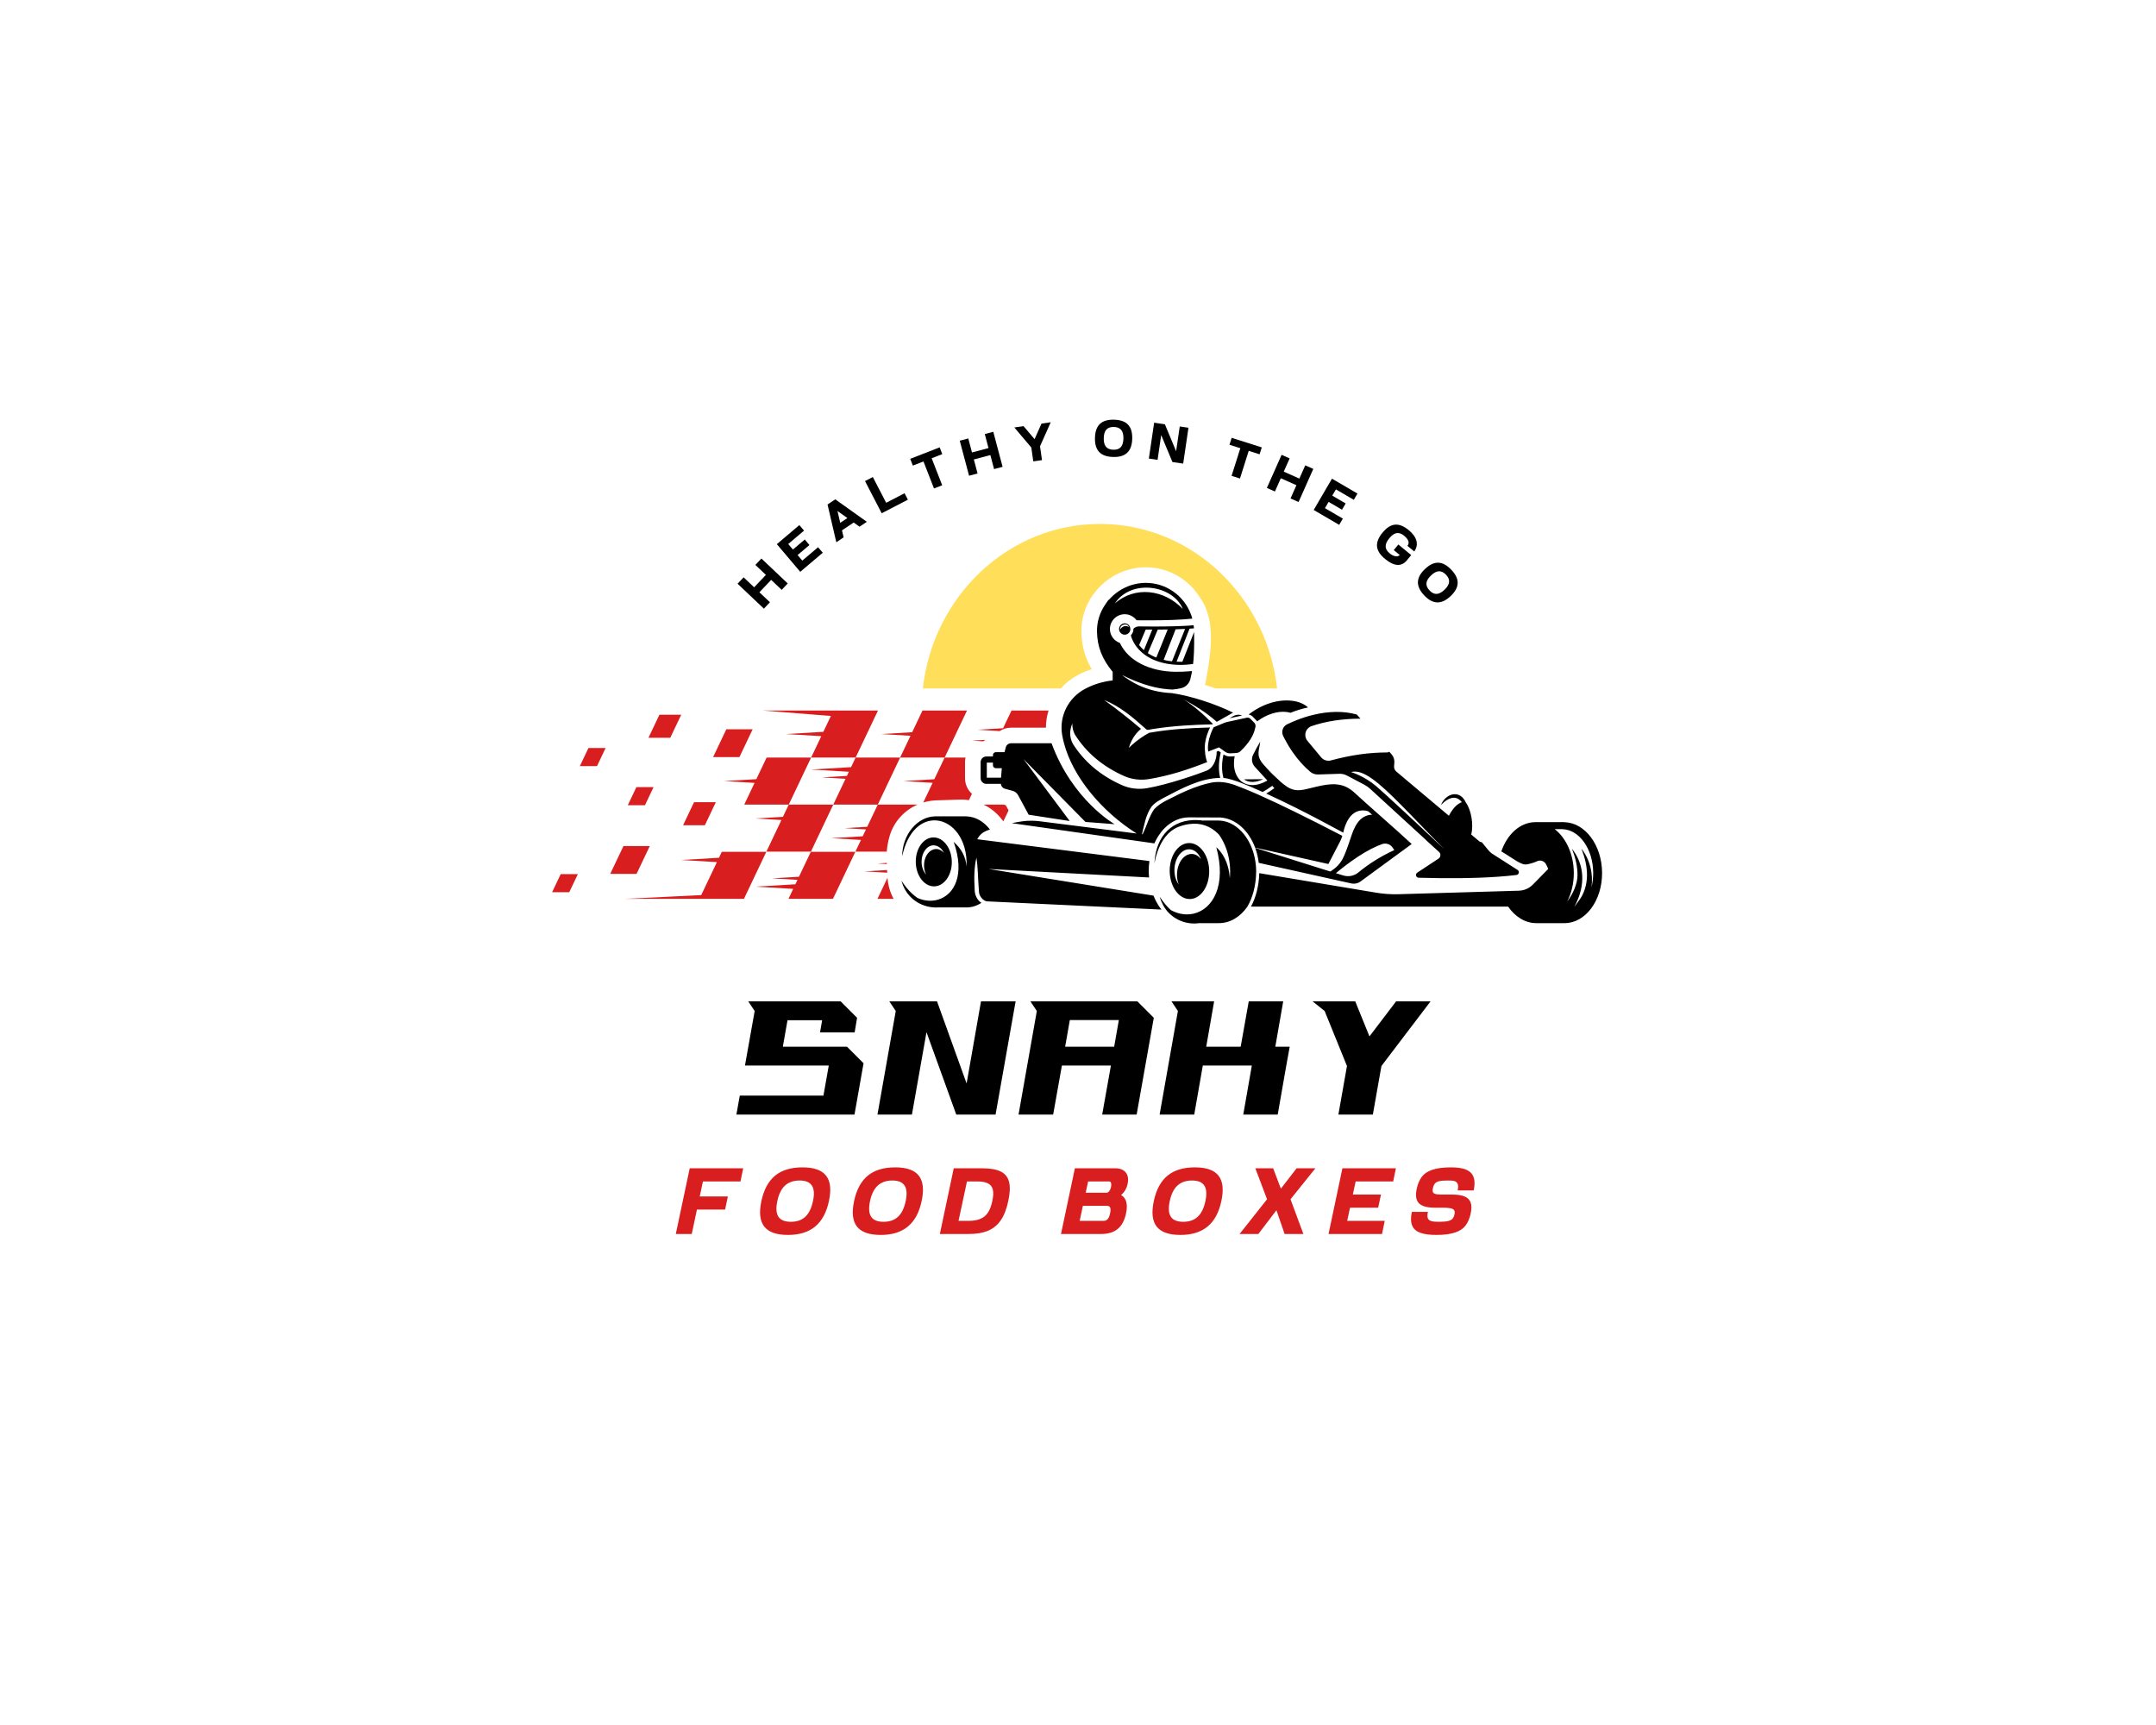 <svg xml:space="preserve" viewBox="0 0 1280 1024" height="1024" width="1280" version="1.1" xmlns:xlink="http://www.w3.org/1999/xlink" xmlns="http://www.w3.org/2000/svg">
<desc>Created with Fabric.js 5.3.0</desc>
<defs>
</defs>
<g id="background-logo" transform="matrix(1 0 0 1 640 512)">
<rect height="1024" width="1280" ry="0" rx="0" y="-512" x="-640" paint-order="stroke" style="stroke: none; stroke-width: 0; stroke-dasharray: none; stroke-linecap: butt; stroke-dashoffset: 0; stroke-linejoin: miter; stroke-miterlimit: 4; fill: rgb(255,255,255); fill-opacity: 0; fill-rule: nonzero; opacity: 1;"></rect>
</g>
<g id="logo-logo" transform="matrix(1.921 0 0 1.921 639.459 429.617)">
<g paint-order="stroke" style="">
		<g transform="matrix(1.298 0 0 1.298 0 0)">
<g paint-order="stroke" style="">
		<g transform="matrix(1 0 0 1 -65.9 19.277)">
<path stroke-linecap="round" d="M 40.408 78.054 L 39.735 79.471 L 30.743 80.006 L 39.24 80.511 L 35.508 88.36 L 17.414 89.253 L 45.681 89.253 L 51.005 78.054 L 40.408 78.054 L 40.408 78.054 Z M 58.778 83.994 L 52.366 84.376 L 58.425 84.736 L 57.925 85.789 L 48.438 86.353 L 57.403 86.886 L 56.278 89.253 L 66.875 89.253 L 72.199 78.054 L 61.602 78.054 C 61.602 78.054 58.778 83.994 58.778 83.994 Z M 79.709 80.974 L 77.468 80.838 L 79.697 80.702 L 79.709 80.974 Z M 79.784 83.029 L 74.361 82.707 L 79.759 82.398 L 79.784 83.029 Z M 81.319 89.256 L 77.468 89.256 L 79.858 84.242 C 79.994 86 80.465 87.721 81.319 89.256 Z M 54.962 69.733 L 48.437 70.121 L 54.603 70.488 L 51.022 78.019 L 61.619 78.019 L 66.943 66.821 L 56.346 66.821 C 56.346 66.821 54.962 69.733 54.962 69.733 Z M 87.001 66.823 C 83.869 68.185 81.393 70.847 80.378 74.251 C 80.019 75.477 79.771 76.752 79.685 78.015 L 72.219 78.015 L 73.544 75.229 L 66.45 74.808 L 73.952 74.363 L 74.732 72.729 L 69.632 72.419 L 75.029 72.097 L 77.543 66.823 L 87.001 66.823 L 87.001 66.823 Z M 108.692 68.185 L 107.442 70.81 L 107.182 70.475 C 107.169 70.463 107.157 70.438 107.145 70.426 C 105.968 68.878 104.458 67.652 102.749 66.823 L 107.541 66.823 L 108.011 66.959 C 108.011 66.959 108.692 68.185 108.692 68.185 Z M 51.074 55.622 L 48.628 60.765 L 40.958 61.221 L 48.207 61.652 L 45.749 66.821 L 56.346 66.821 L 61.671 55.622 C 61.671 55.622 51.074 55.622 51.074 55.622 Z M 72.268 55.622 L 71.184 57.902 L 61.671 58.467 L 70.661 59.002 L 70.193 59.986 L 64.239 60.34 L 69.865 60.675 L 66.943 66.821 L 77.54 66.821 L 82.865 55.622 L 72.268 55.622 L 72.268 55.622 Z M 99.964 64.248 L 99.246 65.758 C 98.565 65.647 97.859 65.597 97.154 65.622 L 91.446 65.808 C 90.394 65.845 89.354 66.018 88.376 66.315 L 90.604 61.636 L 83.684 61.227 L 91 60.781 L 93.464 55.619 L 98.441 55.619 C 98.354 55.965 98.317 56.337 98.317 56.708 L 98.317 60.521 C 98.317 62.007 98.949 63.332 99.964 64.248 L 99.964 64.248 Z M 77.592 44.424 L 50.189 44.424 L 66.378 45.721 L 64.585 49.493 L 55.664 50.023 L 64.095 50.524 L 61.671 55.622 L 72.268 55.622 C 72.268 55.622 77.592 44.424 77.592 44.424 Z M 98.786 44.424 L 88.189 44.424 L 85.735 49.585 L 78.37 50.023 L 85.33 50.437 L 82.865 55.622 L 93.462 55.622 C 93.462 55.622 98.786 44.424 98.786 44.424 Z M 103.133 51.409 C 103.009 51.508 102.898 51.595 102.787 51.694 C 102.688 51.706 102.576 51.719 102.477 51.744 L 100.013 51.595 C 100.013 51.595 103.133 51.409 103.133 51.409 Z M 118.2 44.427 C 117.792 45.739 117.581 47.113 117.581 48.5 L 109.299 48.5 C 108.296 48.5 107.355 48.797 106.563 49.317 L 101.375 48.995 L 107.38 48.636 L 109.385 44.427 C 109.385 44.427 118.2 44.427 118.2 44.427 Z M 47.753 48.885 L 41.485 48.885 L 38.336 55.508 L 44.604 55.508 C 44.604 55.508 47.753 48.885 47.753 48.885 Z M 23.256 76.694 L 16.989 76.694 L 13.84 83.317 L 20.107 83.317 C 20.107 83.317 23.256 76.694 23.256 76.694 Z M 38.983 66.249 L 33.793 66.249 L 31.185 71.734 L 36.375 71.734 L 38.983 66.249 Z M 30.743 45.424 L 25.553 45.424 L 22.945 50.909 L 28.136 50.909 L 30.743 45.424 Z M 24.16 62.656 L 20.075 62.656 L 18.022 66.973 L 22.107 66.973 L 24.16 62.656 Z M 0 87.679 L 4.085 87.679 L 6.138 83.362 L 2.053 83.362 L 0 87.679 Z M 6.6 57.666 L 10.686 57.666 L 12.738 53.349 L 8.653 53.349 C 8.653 53.349 6.6 57.666 6.6 57.666 Z" transform="translate(-59.1, -66.84)" paint-order="stroke" style="stroke: none; stroke-width: 1; stroke-dasharray: none; stroke-linecap: butt; stroke-dashoffset: 0; stroke-linejoin: miter; stroke-miterlimit: 4; fill: rgb(216,30,30); fill-rule: nonzero; opacity: 1;"></path>
</g>
		<g transform="matrix(1 0 0 1 41.595 7.016)">
<path stroke-linecap="round" d="M 241.059 71.01 L 241.059 70.997 L 234.144 70.997 C 230.516 70.997 227.418 73.851 226.013 77.958 C 228.854 79.635 230.681 81.268 232.048 81.054 C 232.057 81.052 232.066 81.054 232.075 81.052 C 232.529 80.972 232.922 80.874 233.28 80.769 C 233.779 80.622 234.199 80.461 234.528 80.303 C 235.314 79.928 236.24 80.244 236.651 81.015 C 236.82 81.339 237.004 81.713 237.173 82.139 L 233.522 85.863 C 233.495 85.891 233.465 85.915 233.437 85.942 C 233.128 86.244 232.784 86.504 232.41 86.711 C 231.737 87.083 230.977 87.295 230.195 87.318 L 225.878 87.444 L 201.548 88.155 C 199.741 88.206 197.934 88.082 196.156 87.78 L 189.233 86.624 L 187.958 86.411 L 168.373 83.14 C 168.315 86.041 167.584 88.943 166.404 91.101 L 227.626 91.101 C 229.297 93.515 231.682 95.039 234.328 95.039 L 241.059 95.039 C 246.048 95.039 250.05 89.657 250 83.018 C 249.949 76.462 245.963 71.142 241.059 71.01 L 241.059 71.01 L 241.059 71.01 L 241.059 71.01 Z M 245.085 77.319 C 245.886 79.344 246.434 81.496 246.411 83.674 C 246.388 85.851 245.763 88.061 244.415 89.771 L 243.402 91.141 C 246.352 85.698 245.597 80.826 242.822 77.319 C 243.623 79.344 244.171 81.496 244.148 83.674 C 244.126 85.79 242.989 88.197 241.688 89.901 C 242.699 87.95 243.288 85.58 243.268 83.018 C 243.235 78.601 241.409 74.751 238.726 72.662 L 240.574 72.662 L 240.574 72.672 C 244.583 72.786 247.843 77.37 247.884 83.018 C 247.893 84.247 247.741 85.42 247.469 86.514 C 247.936 83.296 247.108 79.876 245.085 77.319 L 245.085 77.319 Z M 152.371 24.146 C 152.043 24.173 151.731 24.199 151.731 24.199 L 150.673 24.265 C 149.968 24.301 149.212 24.331 148.426 24.353 C 147.823 24.375 147.206 24.39 146.56 24.397 C 145.811 24.412 145.017 24.419 144.209 24.419 L 142.895 24.419 L 141.345 24.412 L 139.765 24.39 C 139.259 24.39 138.778 24.594 138.416 24.941 C 138.417 24.969 138.421 24.994 138.421 25.021 C 138.421 25.586 138.193 26.098 137.826 26.473 C 137.839 26.648 137.868 26.822 137.929 26.99 C 138.23 27.82 138.656 28.591 139.185 29.289 C 139.545 29.759 139.964 30.2 140.426 30.597 C 140.742 30.876 141.073 31.125 141.433 31.368 C 142.094 31.808 142.821 32.19 143.592 32.492 C 144.173 32.727 144.797 32.918 145.429 33.072 C 146.097 33.241 146.795 33.366 147.522 33.439 C 147.882 33.483 148.264 33.513 148.646 33.535 C 148.991 33.549 149.351 33.557 149.711 33.557 L 150.071 33.557 C 150.637 33.551 151.502 33.474 152.237 33.392 C 152.301 33.385 152.361 33.378 152.423 33.37 C 152.486 33.363 152.551 33.356 152.611 33.349 C 152.637 33.121 152.665 32.893 152.684 32.674 C 152.699 32.574 152.707 32.474 152.715 32.375 C 152.827 31.1 152.867 29.82 152.876 28.552 C 152.879 28.129 152.878 27.708 152.875 27.289 C 152.872 26.768 152.865 26.251 152.859 25.737 L 152.68 26.19 L 152.68 26.19 L 152.501 26.643 L 150.064 32.822 C 149.594 32.829 149.131 32.822 148.683 32.8 L 151.775 24.933 C 151.939 24.921 152.205 24.902 152.459 24.884 C 152.521 24.88 152.583 24.875 152.642 24.871 C 152.71 24.866 152.766 24.862 152.825 24.857 C 152.824 24.802 152.819 24.752 152.81 24.684 C 152.795 24.493 152.762 24.306 152.737 24.116 C 152.679 24.121 152.618 24.126 152.554 24.131 C 152.494 24.136 152.432 24.141 152.371 24.146 L 152.371 24.146 L 152.371 24.146 L 152.371 24.146 L 152.371 24.146 Z M 139.773 28.841 C 140.28 27.629 140.852 26.277 141.337 25.146 C 141.866 25.146 142.388 25.154 142.894 25.154 L 140.911 30.046 C 140.485 29.678 140.103 29.274 139.773 28.841 C 139.773 28.841 139.773 28.841 139.773 28.841 Z M 141.844 30.758 C 142.527 29.127 143.504 26.777 144.209 25.154 C 145.025 25.154 145.818 25.146 146.575 25.131 L 143.864 31.808 C 143.13 31.522 142.454 31.169 141.844 30.758 L 141.844 30.758 Z M 147.595 32.712 C 146.905 32.638 146.244 32.521 145.612 32.359 L 148.455 25.087 C 149.241 25.065 149.997 25.036 150.71 24.999 L 147.596 32.712 L 147.595 32.712 Z M 164.72 60.806 C 165.962 60.79 167.525 60.776 169.296 60.77 C 167.514 61.622 165.887 61.646 164.72 60.806 Z M 103.385 61.883 L 106.851 61.883 C 106.901 62.422 107.265 62.887 107.798 63.034 L 109.656 63.548 C 110.215 63.695 110.685 64.069 110.957 64.576 L 113.469 69.226 L 123.245 70.732 L 112.235 55.975 L 126.992 70.945 L 133.94 71.481 C 133.94 71.481 123.914 65.832 118.919 52.214 L 109.297 52.214 C 108.724 52.214 108.202 52.581 108.04 53.132 C 107.922 53.531 107.817 53.934 107.719 54.34 L 105.64 54.34 C 105.268 54.34 104.966 54.642 104.966 55.015 L 104.966 55.363 L 103.385 55.363 C 102.641 55.363 102.035 55.969 102.035 56.713 L 102.035 60.533 C 102.035 61.277 102.641 61.883 103.385 61.883 L 103.385 61.883 L 103.385 61.883 Z M 103.504 56.832 L 104.966 56.832 L 104.966 57.473 C 104.966 57.845 105.268 58.147 105.64 58.147 L 107.075 58.147 C 106.993 58.895 106.933 59.651 106.889 60.414 L 103.504 60.414 L 103.504 56.832 L 103.504 56.832 Z M 121.885 52.214 C 123.996 60.19 130.763 68.385 139.184 73.704 L 116.01 70.776 C 115.424 70.702 114.834 70.667 114.243 70.659 C 113.479 70.65 112.714 70.69 111.956 70.798 C 111.096 70.923 110.266 71.07 109.451 71.239 L 114.979 72.022 L 127.595 73.809 L 143.397 76.049 C 143.527 75.76 143.667 75.481 143.815 75.206 C 143.971 74.914 144.131 74.626 144.308 74.351 C 144.752 73.658 145.252 73.016 145.814 72.449 C 147.497 70.754 149.516 69.858 151.654 69.858 L 159.164 69.889 C 162.807 70.159 165.877 73.001 167.386 77.063 L 182.399 80.421 L 184.829 80.964 L 187.447 75.92 L 187.635 75.558 C 187.85 75.142 188.013 74.704 188.153 74.256 C 188.032 74.194 187.911 74.133 187.791 74.07 C 184.062 72.13 180.31 70.232 176.537 68.384 C 173.823 67.062 171.095 65.752 168.338 64.533 C 167.965 64.368 167.592 64.2 167.218 64.04 C 165.879 63.464 164.534 62.908 163.175 62.399 C 162.609 62.169 162.039 61.973 161.462 61.818 C 160.916 61.671 160.364 61.562 159.809 61.497 C 158.648 61.362 157.469 61.422 156.272 61.746 C 153.941 62.286 151.675 63.196 149.48 64.231 C 147.415 65.346 145.013 66.159 143.374 67.884 C 142.105 69.688 141.604 71.915 140.589 73.881 L 140.499 73.87 L 140.446 73.863 C 140.998 71.627 141.368 69.239 142.708 67.341 C 143.501 66.313 144.704 65.739 145.802 65.112 C 149.928 62.968 154.302 60.538 159.071 60.461 C 158.667 58.825 158.633 56.737 159.213 54.418 L 158.681 54.038 L 158.24 54.209 C 158.247 56.237 157.375 58.277 155.563 58.838 C 154.167 59.431 146.628 62.071 141.662 62.908 C 139.642 63.253 137.556 63.018 135.683 62.188 C 130.622 59.941 126.714 56.65 123.967 52.309 C 123.127 50.708 123.22 48.994 123.868 47.519 C 123.841 48.388 124.022 49.278 124.472 50.135 C 127.219 54.476 131.127 57.767 136.188 60.015 C 138.061 60.845 140.147 61.08 142.167 60.735 C 147.101 59.903 151.246 58.547 155.976 56.7 C 155.784 56.164 155.47 55.14 155.468 54.204 C 155.271 52.846 155.546 51.444 155.908 50.31 C 156.157 49.531 156.444 48.884 156.652 48.459 C 151.869 48.587 147.082 48.861 142.382 49.689 C 142.311 49.703 142.233 49.718 142.153 49.73 C 141.445 50.114 140.799 50.516 140.229 50.91 C 138.383 52.183 137.305 53.345 137.305 53.345 C 137.693 52.053 138.267 50.896 139.08 49.914 C 139.417 49.507 139.797 49.132 140.222 48.789 C 137.381 46.394 134.494 44.097 131.458 41.931 C 135.082 43.366 138.129 45.909 141.002 48.483 C 141.348 48.754 141.506 49.052 141.858 49.03 C 142.088 49.004 142.881 48.851 143.137 48.812 C 147.803 48.072 152.511 47.82 157.209 47.709 L 157.348 47.631 C 155.097 45.31 152.773 43.3 150.338 41.756 C 153.002 43.215 155.654 44.806 158.263 47.113 L 161.871 45.07 C 161.966 45.016 162.067 44.981 162.167 44.938 C 157.714 42.748 151.947 40.916 147.729 40.313 C 147.721 40.309 147.712 40.305 147.703 40.301 L 147.703 40.288 C 147.692 40.288 147.681 40.286 147.67 40.285 C 144.61 40.158 141.928 39.473 139.559 38.36 C 139.211 38.197 138.876 38.017 138.542 37.836 C 138.232 37.668 137.93 37.489 137.632 37.306 C 137.563 37.264 137.494 37.222 137.425 37.179 C 136.82 36.798 136.229 36.398 135.668 35.96 C 136.642 36.442 137.615 36.885 138.589 37.285 C 140.164 37.932 141.739 38.459 143.313 38.83 C 143.914 38.972 144.515 39.083 145.115 39.177 C 145.294 39.205 145.473 39.228 145.652 39.252 C 146.332 39.341 147.013 39.408 147.694 39.429 C 147.697 39.429 147.7 39.429 147.703 39.429 L 147.703 39.428 C 148.455 39.372 149.172 39.258 149.867 39.075 C 150.895 38.81 151.7 37.994 151.968 36.943 C 152.054 36.59 152.144 36.216 152.213 35.845 L 152.215 35.835 C 152.235 35.747 152.251 35.662 152.268 35.576 L 152.268 35.576 L 152.293 35.451 C 152.322 35.306 152.343 35.164 152.368 35.021 C 152.304 35.028 152.242 35.036 152.177 35.042 C 152.117 35.049 152.052 35.052 151.99 35.058 C 151.99 35.058 151.989 35.058 151.988 35.058 C 150.823 35.171 149.53 35.22 148.273 35.197 C 142.156 35.088 137.158 32.543 135.189 28.334 C 133.816 27.849 132.817 26.557 132.817 25.021 C 132.817 23.075 134.396 21.496 136.342 21.496 C 137.503 21.496 138.524 22.069 139.163 22.935 C 140.177 22.943 141.161 22.95 142.094 22.95 C 146.186 22.95 149.675 22.825 152.062 22.576 C 152.124 22.57 152.185 22.563 152.245 22.557 C 152.306 22.55 152.37 22.544 152.429 22.537 C 152.423 22.517 152.421 22.496 152.415 22.476 C 152.348 22.23 152.273 21.991 152.191 21.751 C 152.191 21.75 152.19 21.748 152.189 21.746 L 152.143 21.612 L 152.137 21.613 C 150.495 17.074 146.194 14.033 141.381 14.033 C 137.954 14.033 134.706 15.565 132.478 18.176 L 132.558 17.954 L 131.77 19.084 C 130.391 21.063 129.689 23.343 129.739 25.68 C 129.819 29.272 130.955 32.161 133.472 35.219 L 133.472 37.257 C 131.16 37.517 128.972 38.163 126.917 39.255 C 122.954 41.362 120.716 45.69 121.426 50.121 C 121.538 50.815 121.7 51.514 121.885 52.214 L 121.885 52.214 L 121.885 52.214 L 121.885 52.214 Z M 150.181 20.266 C 145.749 15.568 138.738 14.725 133.98 18.944 C 137.864 12.992 147.866 14.563 150.181 20.266 Z M 136.342 23.67 C 135.711 23.67 135.174 24.11 135.035 24.705 C 135.006 24.808 134.991 24.911 134.991 25.021 C 134.991 25.763 135.6 26.366 136.342 26.366 C 137.084 26.366 137.687 25.763 137.687 25.021 C 137.687 24.911 137.672 24.808 137.642 24.705 C 137.51 24.11 136.974 23.67 136.342 23.67 Z M 135.305 25.099 C 135.025 23.96 137.031 23.397 137.319 24.579 C 136.728 24.024 135.649 24.369 135.305 25.099 Z M 165.892 45.394 L 165.847 45.378 C 168.923 42.963 172.729 41.705 176.12 42.094 C 177.73 42.278 179.056 42.831 179.988 43.683 C 178.589 43.98 177.19 44.409 175.791 44.962 C 175.486 44.872 175.167 44.802 174.828 44.762 C 172.633 44.51 170.087 45.356 167.868 46.999 C 167.823 46.938 167.784 46.873 167.731 46.818 L 166.785 45.85 C 166.539 45.599 166.225 45.451 165.892 45.394 L 165.892 45.394 Z M 190.434 73.89 C 190.187 74.592 189.963 75.266 189.739 75.933 C 189.675 76.122 189.61 76.312 189.545 76.5 C 189.186 77.54 188.802 78.564 188.284 79.616 C 187.605 80.989 186.54 81.971 185.316 82.749 L 185.119 82.689 L 184.115 82.381 L 184.113 82.383 L 184.095 82.377 L 183.829 82.294 L 182.522 81.882 L 167.407 77.123 C 167.426 77.175 167.444 77.227 167.463 77.279 C 167.839 78.343 168.108 79.485 168.253 80.687 L 183.905 84.167 L 184.177 84.227 L 184.211 84.235 L 186.403 84.722 L 187.827 85.039 L 188.423 85.171 L 190.318 85.593 C 190.626 85.661 190.939 85.66 191.245 85.619 C 191.678 85.561 192.097 85.408 192.457 85.144 L 193.024 84.73 L 201.236 78.717 L 201.565 78.477 L 203.563 77.015 L 204.669 76.204 C 204.643 76.179 204.607 76.146 204.579 76.12 C 201.671 73.397 193.222 66.029 191.359 64.261 C 190.625 63.555 189.802 62.924 188.869 62.52 C 185.953 61.278 182.655 62.446 179.563 63.137 C 178.689 63.335 177.785 63.489 176.904 63.342 C 175.574 63.129 174.458 62.263 173.444 61.374 C 173.341 61.284 173.247 61.185 173.145 61.094 C 173.056 61.015 172.973 60.93 172.885 60.85 C 172.856 60.825 172.829 60.798 172.801 60.772 C 172.733 60.71 172.668 60.647 172.601 60.584 C 172.358 60.359 172.113 60.137 171.875 59.906 C 171.791 59.823 171.7 59.747 171.616 59.663 C 171.524 59.571 171.429 59.481 171.337 59.388 C 170.728 58.773 170.135 58.141 169.566 57.488 C 169.029 56.886 168.501 56.232 168.302 55.453 C 167.994 54.271 168.479 53.059 168.603 51.84 C 168.001 52.838 167.436 53.882 166.907 54.954 C 166.444 55.894 166.598 57.025 167.303 57.804 L 169.788 60.516 L 170.019 60.768 L 170.048 60.8 L 170.309 61.085 C 168.982 61.856 167.789 62.175 166.763 62.175 C 165.474 62.175 164.449 61.678 163.752 60.963 C 163.708 60.919 163.672 60.867 163.63 60.82 C 163.574 60.757 163.518 60.694 163.465 60.627 C 163.454 60.613 163.442 60.6 163.431 60.586 C 162.48 59.354 162.095 57.492 162.521 55.306 L 162.101 55.329 L 161.559 55.359 C 161.51 55.362 161.459 55.363 161.41 55.363 C 160.859 55.363 160.317 55.192 159.863 54.878 C 159.365 57.042 159.44 58.971 159.846 60.466 C 159.852 60.467 159.857 60.466 159.862 60.466 C 160.55 60.539 161.217 60.704 161.875 60.902 C 162.122 60.976 162.368 61.053 162.613 61.134 C 162.917 61.235 163.22 61.339 163.523 61.44 C 165.443 62.167 167.319 62.974 169.178 63.811 C 169.889 63.431 170.728 62.895 171.467 62.35 L 171.719 62.625 L 171.975 62.904 C 171.358 63.364 170.676 63.817 170.034 64.192 C 172.366 65.262 174.667 66.386 176.966 67.516 C 180.804 69.438 184.593 71.448 188.367 73.491 C 188.368 73.487 188.369 73.483 188.37 73.479 C 188.767 71.635 190.015 67.808 193.593 68.234 C 193.862 68.266 194.105 68.338 194.335 68.427 C 194.649 68.696 194.958 68.967 195.269 69.237 C 194.247 69.2 193.204 69.663 192.447 70.379 C 191.462 71.32 190.889 72.605 190.434 73.89 L 190.434 73.89 L 190.434 73.89 L 190.434 73.89 Z M 196.445 76.691 C 196.83 76.524 197.214 76.367 197.594 76.231 C 198.531 75.897 199.577 76.23 200.129 77.058 L 200.527 77.654 C 200.176 77.812 199.832 77.973 199.497 78.136 C 197.246 79.235 195.363 80.432 193.909 81.48 C 193.141 82.033 192.49 82.545 191.969 82.977 C 190.97 83.799 189.626 84.071 188.385 83.689 L 187.244 83.34 L 186.618 83.148 C 187.354 82.538 188.14 81.909 188.963 81.284 C 190.848 79.853 192.916 78.455 194.971 77.392 C 195.464 77.137 195.956 76.903 196.444 76.691 L 196.444 76.691 C 196.444 76.691 196.445 76.691 196.445 76.691 Z M 144.294 90.692 C 144.541 91.086 144.807 91.457 145.086 91.81 L 103.512 89.852 C 103.494 89.849 103.475 89.843 103.457 89.839 C 103.289 89.802 103.126 89.741 102.969 89.653 C 102.279 89.269 101.729 88.455 101.65 87.681 L 101.597 86.938 C 101.384 84.435 101.418 81.973 101.035 79.447 C 100.765 80.582 100.627 81.728 100.566 82.879 C 100.493 84.253 100.532 85.634 100.614 87.01 C 100.592 88.242 101.18 89.563 102.212 90.212 C 101.145 90.902 99.95 91.301 98.679 91.301 L 91.854 91.301 C 91.347 91.328 90.842 91.307 90.343 91.246 C 90.298 91.24 90.255 91.232 90.211 91.226 C 87.028 90.784 84.149 88.568 83.189 84.958 C 83.575 85.557 83.984 86.111 84.409 86.626 C 85.208 87.597 86.072 88.41 86.99 89.036 C 88.649 89.782 90.404 89.904 91.963 89.424 C 95.756 88.255 98.385 83.543 95.615 75.686 C 97.468 77.347 98.461 79.194 98.692 81.583 C 98.925 74.95 95.328 70.881 91.493 70.588 C 88.166 70.334 84.668 72.914 83.354 79.139 C 83.361 73.967 86.976 69.73 91.096 69.624 C 91.11 69.624 91.124 69.622 91.138 69.622 L 91.135 69.616 L 98.679 69.616 L 98.679 69.627 C 100.839 69.685 102.798 70.865 104.246 72.74 C 103.947 72.853 103.645 72.962 103.354 73.082 C 102.414 73.472 101.672 74.184 101.231 75.066 L 105.853 75.651 L 142.219 80.256 C 142.115 81.034 142.049 81.827 142.056 82.638 C 142.06 83.158 142.094 83.667 142.144 84.17 L 106.632 82.288 L 103.939 82.145 L 106.601 82.576 L 143.187 88.491 C 143.501 89.274 143.87 90.013 144.294 90.692 L 144.294 90.692 L 144.294 90.692 L 144.294 90.692 Z M 90.93 86.285 C 91.204 86.285 91.471 86.247 91.73 86.181 C 93.712 85.673 95.195 83.309 95.17 80.463 C 95.146 77.622 93.627 75.257 91.641 74.74 C 91.377 74.671 91.107 74.632 90.829 74.632 C 88.46 74.629 86.561 77.236 86.589 80.454 C 86.617 83.672 88.56 86.282 90.93 86.285 L 90.93 86.285 Z M 90.845 76.513 C 90.89 76.513 90.932 76.521 90.977 76.524 C 91.942 76.583 92.785 77.272 93.284 78.298 C 92.777 77.732 92.13 77.394 91.433 77.394 C 91.19 77.393 90.958 77.444 90.734 77.519 C 89.47 77.942 88.542 79.485 88.56 81.331 C 88.568 82.125 88.744 82.866 89.053 83.483 C 88.399 82.764 87.988 81.669 87.973 80.457 C 87.958 78.276 89.244 76.513 90.845 76.513 Z M 167.629 83.016 C 167.588 86.005 166.808 89.002 165.551 91.101 C 165.539 91.12 165.529 91.142 165.517 91.162 C 163.837 93.545 161.453 95.039 158.79 95.039 L 154.191 95.039 C 154.22 95.03 154.248 95.016 154.277 95.006 C 154.219 95.016 154.161 95.031 154.103 95.039 C 153.244 95.163 152.38 95.153 151.538 95.018 C 149.811 94.742 148.183 93.943 146.914 92.676 C 146.66 92.423 146.42 92.152 146.197 91.862 C 145.925 91.509 145.686 91.122 145.467 90.716 C 145.143 90.117 144.87 89.472 144.682 88.764 C 145.143 89.48 145.635 90.135 146.152 90.73 C 146.525 91.161 146.913 91.554 147.312 91.915 C 147.325 91.926 147.336 91.938 147.349 91.949 C 148.836 92.748 150.374 93.063 151.829 92.928 C 156.55 92.49 160.358 87.312 158.529 78.565 C 158.419 78.041 158.297 77.508 158.145 76.959 C 158.76 77.51 159.276 78.142 159.708 78.834 C 160.026 79.343 160.298 79.883 160.523 80.453 C 160.739 80.999 160.912 81.571 161.048 82.162 C 161.207 82.858 161.312 83.58 161.366 84.322 C 161.417 83.766 161.448 83.204 161.443 82.633 C 161.434 81.42 161.288 80.25 161.039 79.138 C 160.604 77.196 159.83 75.447 158.808 74 C 158.288 73.441 157.719 72.967 157.109 72.575 C 156.609 72.254 156.078 71.994 155.519 71.797 C 154.356 71.387 153.068 71.259 151.664 71.458 C 150.851 71.574 150.004 71.785 149.115 72.129 C 147.82 72.655 146.79 73.512 145.973 74.562 C 145.731 74.873 145.51 75.204 145.303 75.546 C 145.162 75.779 145.027 76.017 144.901 76.262 C 144.236 77.562 143.789 79.005 143.491 80.417 C 143.462 80.553 143.432 80.689 143.406 80.825 C 143.413 80.684 143.43 80.549 143.44 80.411 C 143.548 78.868 143.869 77.447 144.395 76.19 C 144.505 75.927 144.618 75.666 144.745 75.418 C 144.914 75.09 145.101 74.777 145.3 74.477 C 146.676 72.398 148.774 71.014 151.484 70.615 C 151.541 70.607 151.597 70.598 151.654 70.59 C 151.655 70.59 151.656 70.59 151.657 70.59 C 152.272 70.51 152.918 70.48 153.595 70.505 C 153.882 70.515 154.168 70.523 154.466 70.553 C 154.558 70.567 154.646 70.589 154.736 70.606 C 154.826 70.622 154.916 70.639 155.004 70.658 C 154.968 70.64 154.932 70.623 154.896 70.606 L 158.416 70.606 L 158.78 70.619 C 162.104 70.708 165.02 73.284 166.536 76.995 C 166.979 78.081 167.296 79.267 167.474 80.513 C 167.479 80.545 167.482 80.578 167.486 80.61 C 167.576 81.271 167.635 81.947 167.64 82.638 C 167.641 82.764 167.631 82.89 167.629 83.016 L 167.629 83.016 L 167.629 83.016 Z M 147.376 85.003 C 147.518 85.512 147.699 85.992 147.919 86.433 C 148.602 87.801 149.633 88.796 150.826 89.154 C 151.142 89.249 151.469 89.301 151.805 89.301 C 154.403 89.304 156.485 86.322 156.454 82.641 C 156.438 80.697 155.833 78.953 154.886 77.733 C 154.04 76.643 152.921 75.971 151.694 75.97 C 151.363 75.969 151.04 76.019 150.729 76.111 C 150.391 76.211 150.068 76.366 149.762 76.564 C 148.65 77.28 147.778 78.596 147.346 80.224 C 147.289 80.44 147.24 80.661 147.198 80.887 C 147.097 81.443 147.04 82.026 147.045 82.63 C 147.05 83.258 147.12 83.864 147.24 84.44 C 147.271 84.592 147.307 84.74 147.346 84.887 C 147.356 84.926 147.366 84.964 147.377 85.003 L 147.377 85.003 L 147.377 85.003 Z M 148.184 82.043 C 148.285 80.324 149.003 78.863 149.998 78.076 C 150.54 77.647 151.163 77.415 151.816 77.457 C 152.997 77.534 153.977 78.468 154.496 79.812 C 153.954 79.086 153.234 78.626 152.427 78.574 C 151.253 78.492 150.173 79.284 149.498 80.544 C 149.105 81.28 148.849 82.175 148.795 83.151 C 148.741 84.117 148.886 85.033 149.194 85.807 C 148.495 84.882 148.106 83.519 148.184 82.043 L 148.184 82.043 L 148.184 82.043 Z M 161.289 46.259 L 162.239 45.721 C 162.524 45.56 162.835 45.47 163.148 45.438 C 163.394 45.412 163.642 45.421 163.877 45.476 L 164.267 45.614 L 163.697 45.738 L 161.289 46.26 L 161.289 46.259 L 161.289 46.259 Z M 164.141 46.407 L 164.662 46.294 L 164.817 46.261 L 165.432 46.128 C 165.46 46.121 165.489 46.123 165.518 46.12 C 165.572 46.114 165.626 46.109 165.68 46.112 L 165.825 46.163 L 165.834 46.138 C 165.989 46.177 166.133 46.254 166.25 46.373 L 167.195 47.341 C 167.23 47.376 167.255 47.418 167.284 47.458 C 167.361 47.564 167.421 47.68 167.455 47.806 C 167.495 47.961 167.505 48.124 167.475 48.288 C 167.475 48.288 167.475 48.288 167.475 48.288 C 167.096 50.311 165.973 52.126 163.834 54.172 C 163.75 54.252 163.648 54.307 163.546 54.361 C 163.409 54.434 163.262 54.482 163.105 54.504 C 163.067 54.509 163.033 54.527 162.994 54.53 L 162.701 54.546 L 162.47 54.559 L 161.518 54.612 C 161.074 54.639 160.623 54.507 160.257 54.246 L 160.064 54.107 L 159.676 53.83 L 159.423 53.648 L 158.788 53.194 L 158.274 53.393 L 158.189 53.426 L 156.223 54.19 C 156.005 52.847 156.325 51.409 156.709 50.29 C 157.023 49.373 157.38 48.668 157.518 48.409 L 157.522 48.408 L 157.808 48.289 L 157.929 48.239 L 159.008 47.792 L 160.025 47.37 C 160.266 47.271 160.518 47.192 160.772 47.137 L 163.461 46.555 L 164.141 46.407 L 164.141 46.407 L 164.141 46.407 Z M 177.668 46.561 C 177.538 46.61 177.407 46.658 177.278 46.709 C 176.512 47.012 175.752 47.344 175.001 47.711 C 173.98 48.211 173.562 49.459 174.068 50.48 C 174.369 51.086 174.689 51.672 175.019 52.248 C 175.093 52.377 175.166 52.507 175.241 52.634 C 175.313 52.756 175.384 52.877 175.458 52.997 C 175.648 53.308 175.841 53.615 176.041 53.916 C 176.12 54.034 176.202 54.149 176.283 54.265 C 176.358 54.376 176.436 54.484 176.513 54.593 C 177.65 56.197 178.945 57.663 180.459 58.964 C 180.988 59.412 181.649 59.67 182.339 59.648 L 187.51 59.486 C 188.113 59.471 188.7 59.611 189.229 59.89 L 193.371 62.075 L 193.379 62.079 C 193.894 62.351 194.371 62.681 194.797 63.078 L 208.058 75.23 C 208.05 75.232 208.042 75.233 208.034 75.234 L 209.777 76.819 L 209.912 76.942 L 211.177 78.092 C 211.63 78.505 211.602 79.204 211.166 79.589 C 211.121 79.629 211.077 79.668 211.023 79.701 L 210.622 79.966 L 205.989 83.024 C 205.453 83.378 205.691 84.214 206.333 84.231 C 213.257 84.417 219.68 84.386 225.248 83.986 C 226.764 83.877 228.229 83.746 229.608 83.578 C 230.222 83.503 230.401 82.701 229.88 82.368 L 225.552 79.606 L 223.706 78.427 C 223.369 78.166 223.067 77.865 222.802 77.531 C 222.168 76.728 221.395 75.8 221.395 75.8 C 221.225 75.742 221.039 75.695 220.864 75.64 L 218.848 73.946 C 219.428 71.634 218.888 68.181 217.571 66.328 C 216.153 63.18 212.816 64.078 211.629 66.9 C 212.605 65.925 213.674 65.195 214.698 65.188 C 215.368 65.183 216.018 65.493 216.611 66.242 C 216.563 66.259 216.513 66.269 216.466 66.288 C 215.68 66.611 215.041 67.221 214.52 67.889 C 214.132 68.389 213.809 68.92 213.519 69.468 L 211.557 67.82 L 201.019 58.964 C 200.644 58.649 200.439 58.178 200.475 57.694 L 200.541 56.783 C 200.585 56.078 200.35 55.373 199.88 54.844 L 199.329 54.219 C 199.197 54.337 199.028 54.403 198.852 54.403 C 196.678 54.403 194.503 54.557 192.27 54.873 C 190.045 55.189 187.775 55.666 185.41 56.305 C 185.219 56.357 185.02 56.379 184.83 56.379 C 184.168 56.379 183.544 56.092 183.125 55.586 L 179.857 51.648 C 179.387 51.083 179.225 50.326 179.423 49.621 C 179.614 48.931 180.136 48.38 180.804 48.145 C 184.182 46.977 188.102 46.375 192.463 46.36 C 192.465 46.36 192.467 46.36 192.469 46.36 L 191.602 45.375 L 191.492 45.353 C 188.453 44.496 184.883 44.579 181.251 45.449 C 181.09 45.488 180.929 45.53 180.769 45.572 C 180.606 45.614 180.445 45.653 180.282 45.698 C 179.532 45.906 178.78 46.149 178.032 46.423 C 177.91 46.467 177.789 46.515 177.668 46.561 C 177.668 46.561 177.668 46.561 177.668 46.561 Z M 202.18 66.93 C 203.936 68.704 205.87 70.718 208.005 72.915 C 208.638 73.567 209.29 74.235 209.959 74.917 C 210.527 75.496 211.107 76.084 211.702 76.683 C 211.988 76.971 212.275 77.259 212.568 77.552 C 212.568 77.552 212.228 77.232 211.647 76.687 C 211.172 76.24 210.533 75.64 209.784 74.939 C 209.329 74.512 208.834 74.048 208.309 73.557 C 205.376 70.813 201.545 67.243 198.876 64.808 C 197.743 63.775 196.82 62.946 196.265 62.473 C 193.309 59.956 190.245 59.08 190.245 59.08 C 193.035 58.276 196.77 61.463 202.18 66.93 L 202.18 66.93 L 202.18 66.93 L 202.18 66.93 Z" transform="translate(-166.595, -54.58)" paint-order="stroke" style="stroke: none; stroke-width: 1; stroke-dasharray: none; stroke-linecap: butt; stroke-dashoffset: 0; stroke-linejoin: miter; stroke-miterlimit: 4; fill: rgb(0,0,0); fill-rule: nonzero; opacity: 1;"></path>
</g>
		<g transform="matrix(1 0 0 1 5.445 -27.983)">
<path stroke-linecap="round" d="M 172.62 39.16 L 157.98 39.16 C 157.14 38.86 156.28 38.57 155.43 38.31 C 155.49 38.15 155.53 38 155.58 37.83 C 156.84 31.11 158.16 23.01 154.35 17.66 C 151.64 13.17 146.73 10.32 141.38 10.32 C 136.88 10.32 132.6 12.31 129.65 15.77 L 128.72 16.95 C 126.89 19.58 125.96 22.62 126.02 25.76 C 126.1 29 126.87 31.84 128.48 34.57 C 127.34 34.93 126.24 35.41 125.17 35.97 C 123.61 36.8 122.25 37.89 121.13 39.16 L 88.27 39.16 C 90.75 17.11 108.69 0 130.45 0 C 147.29 0 161.84 10.25 168.71 25.11 C 170.49 28.98 171.76 33.15 172.41 37.54 C 172.49 38.08 172.56 38.62 172.62 39.16 Z" transform="translate(-130.445, -19.58)" paint-order="stroke" style="stroke: none; stroke-width: 1; stroke-dasharray: none; stroke-linecap: butt; stroke-dashoffset: 0; stroke-linejoin: miter; stroke-miterlimit: 4; fill: rgb(255,222,89); fill-rule: nonzero; opacity: 1;"></path>
</g>
</g>
</g>
</g>
</g>
<g id="text-logo" transform="matrix(1.921 0 0 1.921 643.266 628.006)">
<g paint-order="stroke" style="">
		<g id="text-logo-path-0" transform="matrix(1 0 0 1 0 0)">
<path stroke-linecap="round" d="M 4.2 -15.15 L 30.1 -15.15 L 28.45 -5.85 L 2.6 -5.85 L 1.55 0 L 38.05 0 L 40.85 -15.85 L 35.75 -20.95 L 15.9 -20.95 L 17.35 -29.15 L 28.05 -29.15 L 27.4 -25.4 L 38.1 -25.4 L 38.85 -29.9 L 33.75 -35 L 5.2 -35 L 7.2 -32 Z M 45.15 0 L 55.8 0 L 60.3 -25.45 L 69.5 0 L 81.65 0 L 87.85 -35 L 77.15 -35 L 72.7 -9.6 L 63.55 -35 L 48.8 -35 L 50.8 -32 Z M 88.75 0 L 99.45 0 L 102.15 -15.15 L 117.3 -15.15 L 114.6 0 L 125.25 0 L 130.55 -29.9 L 125.45 -35 L 92.4 -35 L 94.4 -32 Z M 103.15 -20.95 L 104.6 -29.2 L 119.75 -29.2 L 118.3 -20.95 Z M 132.35 0 L 143.05 0 L 145.7 -15.15 L 160.85 -15.15 L 158.2 0 L 168.85 0 L 171.5 -15.15 L 172.55 -20.95 L 168.1 -20.95 L 170.55 -35 L 159.9 -35 L 157.4 -20.95 L 146.75 -20.95 L 149.2 -35 L 136 -35 L 138 -32 Z M 190.25 -15 L 187.6 0 L 198.25 0 L 200.9 -15 L 216.1 -35 L 205.45 -35 L 197.2 -24.15 L 192.8 -35 L 179.6 -35 L 183.35 -32 Z" transform="translate(-108.825, 17.5)" paint-order="stroke" style="stroke: none; stroke-width: 0; stroke-dasharray: none; stroke-linecap: butt; stroke-dashoffset: 0; stroke-linejoin: miter; stroke-miterlimit: 4; fill: rgb(0,0,0); fill-rule: nonzero; opacity: 1;"></path>
</g>
</g>
</g>
<g id="tagline-bfd42527-8ee3-47ac-92e4-9ba23bd18093-logo" transform="matrix(1.921 0 0 1.921 638.318 713.029)">
<g paint-order="stroke" style="">
		<g id="tagline-bfd42527-8ee3-47ac-92e4-9ba23bd18093-logo-path-0" transform="matrix(1 0 0 1 0 0)">
<path stroke-linecap="round" d="M -0.7 0 L 4.23 0 L 5.83 -7.54 L 14.53 -7.54 L 15.4 -11.6 L 6.7 -11.6 L 7.69 -16.24 L 19.29 -16.24 L 20.13 -20.3 L 3.6 -20.3 Z M 33.99 0.29 C 40.92 0.29 45.12 -3.07 46.63 -10.18 C 48.11 -17.14 45.59 -20.59 38.45 -20.59 C 31.44 -20.59 27.29 -17.34 25.75 -10.18 C 24.27 -3.19 26.8 0.29 33.99 0.29 Z M 30.68 -10.18 C 31.58 -14.44 33.78 -16.53 37.58 -16.53 C 41.21 -16.53 42.63 -14.5 41.7 -10.18 C 40.8 -5.89 38.66 -3.77 34.86 -3.77 C 31.15 -3.77 29.75 -5.77 30.68 -10.18 Z M 62.64 0.29 C 69.57 0.29 73.78 -3.07 75.28 -10.18 C 76.76 -17.14 74.24 -20.59 67.11 -20.59 C 60.09 -20.59 55.94 -17.34 54.4 -10.18 C 52.92 -3.19 55.45 0.29 62.64 0.29 Z M 59.33 -10.18 C 60.23 -14.44 62.44 -16.53 66.24 -16.53 C 69.86 -16.53 71.28 -14.5 70.35 -10.18 C 69.45 -5.89 67.31 -3.77 63.51 -3.77 C 59.8 -3.77 58.41 -5.77 59.33 -10.18 Z M 89.76 -4.06 L 86.68 -4.06 L 89.29 -16.24 L 92.37 -16.24 C 95.27 -16.24 96.8 -15.52 97.27 -13.78 C 97.5 -12.88 97.44 -11.69 97.12 -10.18 C 96.51 -7.25 95.41 -5.51 93.47 -4.7 C 92.51 -4.26 91.26 -4.06 89.76 -4.06 Z M 80.91 0 L 89.78 0 C 94.57 0 97.7 -1.28 99.73 -4.23 C 100.75 -5.71 101.53 -7.69 102.05 -10.18 C 103.1 -15.02 102.46 -17.86 99.82 -19.26 C 98.48 -19.95 96.57 -20.3 94.08 -20.3 L 85.2 -20.3 Z M 118.35 0 L 130.73 0 C 135.02 0 137.52 -1.97 138.45 -6.38 C 139.06 -9.22 138.53 -11.11 136.91 -12.04 C 137.95 -12.91 138.65 -14.07 138.94 -15.52 C 139.58 -18.44 138.04 -20.3 135.17 -20.3 L 122.64 -20.3 Z M 124.12 -4.06 L 125.11 -8.7 L 132.56 -8.7 C 133.57 -8.7 133.86 -8 133.52 -6.38 C 133.2 -4.84 132.59 -4.06 131.57 -4.06 Z M 125.98 -12.76 L 126.73 -16.24 L 133.23 -16.24 C 133.81 -16.24 134.01 -15.52 133.81 -14.5 C 133.57 -13.46 133.02 -12.76 132.47 -12.76 Z M 155.27 0.29 C 162.2 0.29 166.4 -3.07 167.91 -10.18 C 169.39 -17.14 166.87 -20.59 159.73 -20.59 C 152.71 -20.59 148.57 -17.34 147.03 -10.18 C 145.55 -3.19 148.07 0.29 155.27 0.29 Z M 151.96 -10.18 C 152.86 -14.44 155.06 -16.53 158.86 -16.53 C 162.49 -16.53 163.91 -14.5 162.98 -10.18 C 162.08 -5.89 159.93 -3.77 156.14 -3.77 C 152.42 -3.77 151.03 -5.77 151.96 -10.18 Z M 187.46 0 L 193.26 0 L 189.28 -10.73 L 196.97 -20.3 L 191.17 -20.3 L 186.3 -14.01 L 183.92 -20.3 L 178.41 -20.3 L 182.03 -10.73 L 173.54 0 L 179.34 0 L 184.93 -7.34 Z M 201.03 0 L 217.56 0 L 218.4 -4.06 L 206.8 -4.06 L 207.67 -8.12 L 216.37 -8.12 L 217.24 -12.18 L 208.54 -12.18 L 209.41 -16.24 L 221.01 -16.24 L 221.85 -20.3 L 205.32 -20.3 Z M 234.38 0.29 C 239.22 0.29 241.98 -0.75 243.4 -2.64 C 244.12 -3.6 244.64 -4.81 244.96 -6.32 C 245.8 -10.27 244.38 -12.18 239.25 -12.18 L 237.05 -12.18 C 235.02 -12.18 233.86 -12.18 233.39 -12.76 C 233.19 -13.02 233.13 -13.49 233.28 -14.12 C 233.57 -15.43 234.03 -16.04 235.28 -16.33 C 235.89 -16.47 236.79 -16.53 238 -16.53 C 239.69 -16.53 240.56 -16.39 240.93 -15.49 C 241.14 -15.05 241.14 -14.36 240.93 -13.46 L 245.89 -13.46 C 247.02 -18.79 244.5 -20.59 238.87 -20.59 C 234.03 -20.59 231.28 -19.55 229.85 -17.66 C 229.13 -16.7 228.61 -15.49 228.29 -13.98 C 227.45 -10.03 228.87 -8.12 234 -8.12 L 236.18 -8.12 C 238.12 -8.12 239.34 -8 239.8 -7.42 C 240.03 -7.13 240.09 -6.73 239.98 -6.18 C 239.69 -4.87 239.22 -4.29 237.97 -4 C 237.37 -3.86 236.47 -3.77 235.25 -3.77 C 233.16 -3.77 232.17 -3.94 231.74 -4.81 C 231.54 -5.25 231.54 -5.92 231.74 -6.84 L 226.78 -6.84 C 226 -3.16 227.01 -1.19 229.48 -0.35 C 230.7 0.09 232.35 0.29 234.38 0.29 Z" transform="translate(-122.727, 10.15)" paint-order="stroke" style="stroke: none; stroke-width: 0; stroke-dasharray: none; stroke-linecap: butt; stroke-dashoffset: 0; stroke-linejoin: miter; stroke-miterlimit: 4; fill: rgb(216,30,30); fill-rule: nonzero; opacity: 1;"></path>
</g>
</g>
</g>
<g id="tagline-4e1fb1c1-3a14-4f4b-9799-42213f1c024a-logo-0" transform="matrix(1.321 -1.395 1.395 1.321 452.78 346.432)">
<g paint-order="stroke" style="">
		<g id="47c38148-15cf-4abe-ad10-41a03708c705-path-0" transform="matrix(1 0 0 1 0 0)">
<path stroke-linecap="round" d="M 8.8 0 L 11.52 0 L 11.52 -11.2 L 8.8 -11.2 L 8.8 -6.72 L 3.52 -6.72 L 3.52 -11.2 L 0.8 -11.2 L 0.8 0 L 3.52 0 L 3.52 -4.48 L 8.8 -4.48 Z" transform="translate(-6.16, 5.6)" paint-order="stroke" style="stroke: rgb(255,255,255); stroke-width: 0; stroke-dasharray: none; stroke-linecap: butt; stroke-dashoffset: 0; stroke-linejoin: miter; stroke-miterlimit: 4; fill: rgb(0,0,0); fill-rule: nonzero; opacity: 1;"></path>
</g>
</g>
</g>
<g id="tagline-4e1fb1c1-3a14-4f4b-9799-42213f1c024a-logo-1" transform="matrix(1.466 -1.241 1.241 1.466 474.835 325.574)">
<g paint-order="stroke" style="">
		<g id="7f827e9a-fd29-4060-808c-3cfa76aa67a1-path-0" transform="matrix(1 0 0 1 0 0)">
<path stroke-linecap="round" d="M 0.8 0 L 9.92 0 L 9.92 -2.24 L 3.52 -2.24 L 3.52 -4.48 L 8.32 -4.48 L 8.32 -6.72 L 3.52 -6.72 L 3.52 -8.96 L 9.92 -8.96 L 9.92 -11.2 L 0.8 -11.2 Z" transform="translate(-5.36, 5.6)" paint-order="stroke" style="stroke: rgb(255,255,255); stroke-width: 0; stroke-dasharray: none; stroke-linecap: butt; stroke-dashoffset: 0; stroke-linejoin: miter; stroke-miterlimit: 4; fill: rgb(0,0,0); fill-rule: nonzero; opacity: 1;"></path>
</g>
</g>
</g>
<g id="tagline-4e1fb1c1-3a14-4f4b-9799-42213f1c024a-logo-2" transform="matrix(1.596 -1.069 1.069 1.596 499.59 306.894)">
<g paint-order="stroke" style="">
		<g id="489af87f-dc04-44b0-9128-f2e604f143d4-path-0" transform="matrix(1 0 0 1 0 0)">
<path stroke-linecap="round" d="M 9.44 0 L 12.16 0 L 7.92 -11.2 L 5.04 -11.2 L 0.8 0 L 3.52 0 L 4.3 -2.08 L 8.66 -2.08 Z M 5.15 -4.32 L 6.48 -7.82 L 7.81 -4.32 Z" transform="translate(-6.48, 5.6)" paint-order="stroke" style="stroke: rgb(255,255,255); stroke-width: 0; stroke-dasharray: none; stroke-linecap: butt; stroke-dashoffset: 0; stroke-linejoin: miter; stroke-miterlimit: 4; fill: rgb(0,0,0); fill-rule: nonzero; opacity: 1;"></path>
</g>
</g>
</g>
<g id="tagline-4e1fb1c1-3a14-4f4b-9799-42213f1c024a-logo-3" transform="matrix(1.706 -0.884 0.884 1.706 526.282 291.104)">
<g paint-order="stroke" style="">
		<g id="67d75681-ac05-4b83-bb14-c21ffde6cce3-path-0" transform="matrix(1 0 0 1 0 8.8818e-16)">
<path stroke-linecap="round" d="M 0.8 0 L 9.92 0 L 9.92 -2.24 L 3.52 -2.24 L 3.52 -11.2 L 0.8 -11.2 Z" transform="translate(-5.36, 5.6)" paint-order="stroke" style="stroke: rgb(255,255,255); stroke-width: 0; stroke-dasharray: none; stroke-linecap: butt; stroke-dashoffset: 0; stroke-linejoin: miter; stroke-miterlimit: 4; fill: rgb(0,0,0); fill-rule: nonzero; opacity: 1;"></path>
</g>
</g>
</g>
<g id="tagline-4e1fb1c1-3a14-4f4b-9799-42213f1c024a-logo-4" transform="matrix(1.79 -0.698 0.698 1.79 553.036 278.995)">
<g paint-order="stroke" style="">
		<g id="6c80e7ad-be97-480d-b9f8-83dd66e231e3-path-0" transform="matrix(1 0 0 1 0 0)">
<path stroke-linecap="round" d="M 4.32 0 L 7.04 0 L 7.04 -8.96 L 10.56 -8.96 L 10.56 -11.2 L 0.8 -11.2 L 0.8 -8.96 L 4.32 -8.96 Z" transform="translate(-5.68, 5.6)" paint-order="stroke" style="stroke: rgb(255,255,255); stroke-width: 0; stroke-dasharray: none; stroke-linecap: butt; stroke-dashoffset: 0; stroke-linejoin: miter; stroke-miterlimit: 4; fill: rgb(0,0,0); fill-rule: nonzero; opacity: 1;"></path>
</g>
</g>
</g>
<g id="tagline-4e1fb1c1-3a14-4f4b-9799-42213f1c024a-logo-5" transform="matrix(1.857 -0.493 0.493 1.857 582.516 269.367)">
<g paint-order="stroke" style="">
		<g id="a3dca96c-9b7b-4241-b1c8-c115d3ab7bbe-path-0" transform="matrix(1 0 0 1 0 0)">
<path stroke-linecap="round" d="M 8.8 0 L 11.52 0 L 11.52 -11.2 L 8.8 -11.2 L 8.8 -6.72 L 3.52 -6.72 L 3.52 -11.2 L 0.8 -11.2 L 0.8 0 L 3.52 0 L 3.52 -4.48 L 8.8 -4.48 Z" transform="translate(-6.16, 5.6)" paint-order="stroke" style="stroke: rgb(255,255,255); stroke-width: 0; stroke-dasharray: none; stroke-linecap: butt; stroke-dashoffset: 0; stroke-linejoin: miter; stroke-miterlimit: 4; fill: rgb(0,0,0); fill-rule: nonzero; opacity: 1;"></path>
</g>
</g>
</g>
<g id="tagline-4e1fb1c1-3a14-4f4b-9799-42213f1c024a-logo-6" transform="matrix(1.902 -0.271 0.271 1.902 614.52 262.865)">
<g paint-order="stroke" style="">
		<g id="34ddf631-70b9-4a37-b71c-fc5a58a88641-path-0" transform="matrix(1 0 0 1 0 0)">
<path stroke-linecap="round" d="M 5.12 -4.32 L 5.12 0 L 7.84 0 L 7.84 -4.32 L 12.16 -11.2 L 9.28 -11.2 L 6.48 -6.74 L 3.68 -11.2 L 0.8 -11.2 Z" transform="translate(-6.48, 5.6)" paint-order="stroke" style="stroke: rgb(255,255,255); stroke-width: 0; stroke-dasharray: none; stroke-linecap: butt; stroke-dashoffset: 0; stroke-linejoin: miter; stroke-miterlimit: 4; fill: rgb(0,0,0); fill-rule: nonzero; opacity: 1;"></path>
</g>
</g>
</g>
<g id="tagline-4e1fb1c1-3a14-4f4b-9799-42213f1c024a-logo-7" transform="matrix(0.998 -0.057 0.057 0.998 325.712 134.616)">
<g paint-order="stroke" style="">
		<g id="c3ff84fa-0061-473b-b130-cd989493d669-path-0" transform="matrix(1 0 0 1 0 0)">
<path stroke-linecap="round" d="" transform="translate(0, 0)" paint-order="stroke" style="stroke: rgb(255,255,255); stroke-width: 0; stroke-dasharray: none; stroke-linecap: butt; stroke-dashoffset: 0; stroke-linejoin: miter; stroke-miterlimit: 4; fill: rgb(0,0,0); fill-rule: nonzero; opacity: 1;"></path>
</g>
</g>
</g>
<g id="tagline-4e1fb1c1-3a14-4f4b-9799-42213f1c024a-logo-8" transform="matrix(1.92 0.053 -0.053 1.92 661.13 260.211)">
<g paint-order="stroke" style="">
		<g id="d6f8da9a-bb45-422e-9587-343fc43d46f3-path-0" transform="matrix(1 0 0 1 0 0)">
<path stroke-linecap="round" d="M 6.58 0.16 C 10.4 0.16 12.32 -1.7 12.32 -5.62 C 12.32 -9.46 10.53 -11.36 6.58 -11.36 C 2.72 -11.36 0.8 -9.57 0.8 -5.62 C 0.8 -1.76 2.61 0.16 6.58 0.16 Z M 3.52 -5.62 C 3.52 -7.97 4.48 -9.12 6.58 -9.12 C 8.58 -9.12 9.6 -8 9.6 -5.62 C 9.6 -3.25 8.67 -2.08 6.58 -2.08 C 4.53 -2.08 3.52 -3.18 3.52 -5.62 Z" transform="translate(-6.56, 5.6)" paint-order="stroke" style="stroke: rgb(255,255,255); stroke-width: 0; stroke-dasharray: none; stroke-linecap: butt; stroke-dashoffset: 0; stroke-linejoin: miter; stroke-miterlimit: 4; fill: rgb(0,0,0); fill-rule: nonzero; opacity: 1;"></path>
</g>
</g>
</g>
<g id="tagline-4e1fb1c1-3a14-4f4b-9799-42213f1c024a-logo-9" transform="matrix(1.901 0.28 -0.28 1.901 693.825 263.067)">
<g paint-order="stroke" style="">
		<g id="2eb94a5b-502b-4d00-8bf5-4d9dd38fb974-path-0" transform="matrix(1 0 0 1 0 0)">
<path stroke-linecap="round" d="M 8.16 0 L 11.52 0 L 11.52 -11.2 L 8.8 -11.2 L 8.8 -3.47 L 4.16 -11.2 L 0.8 -11.2 L 0.8 0 L 3.52 0 L 3.52 -7.73 Z" transform="translate(-6.16, 5.6)" paint-order="stroke" style="stroke: rgb(255,255,255); stroke-width: 0; stroke-dasharray: none; stroke-linecap: butt; stroke-dashoffset: 0; stroke-linejoin: miter; stroke-miterlimit: 4; fill: rgb(0,0,0); fill-rule: nonzero; opacity: 1;"></path>
</g>
</g>
</g>
<g id="tagline-4e1fb1c1-3a14-4f4b-9799-42213f1c024a-logo-10" transform="matrix(0.974 0.226 -0.226 0.974 364.88 138.436)">
<g paint-order="stroke" style="">
		<g id="a7c4ccbd-7a19-4c74-b30d-297088b4bd40-path-0" transform="matrix(1 0 0 1 0 0)">
<path stroke-linecap="round" d="" transform="translate(0, 0)" paint-order="stroke" style="stroke: rgb(255,255,255); stroke-width: 0; stroke-dasharray: none; stroke-linecap: butt; stroke-dashoffset: 0; stroke-linejoin: miter; stroke-miterlimit: 4; fill: rgb(0,0,0); fill-rule: nonzero; opacity: 1;"></path>
</g>
</g>
</g>
<g id="tagline-4e1fb1c1-3a14-4f4b-9799-42213f1c024a-logo-11" transform="matrix(1.832 0.58 -0.58 1.832 736.917 273.003)">
<g paint-order="stroke" style="">
		<g id="c369b4d2-e9ec-4ee7-9502-6e3fc5d5b83a-path-0" transform="matrix(1 0 0 1 0 0)">
<path stroke-linecap="round" d="M 4.32 0 L 7.04 0 L 7.04 -8.96 L 10.56 -8.96 L 10.56 -11.2 L 0.8 -11.2 L 0.8 -8.96 L 4.32 -8.96 Z" transform="translate(-5.68, 5.6)" paint-order="stroke" style="stroke: rgb(255,255,255); stroke-width: 0; stroke-dasharray: none; stroke-linecap: butt; stroke-dashoffset: 0; stroke-linejoin: miter; stroke-miterlimit: 4; fill: rgb(0,0,0); fill-rule: nonzero; opacity: 1;"></path>
</g>
</g>
</g>
<g id="tagline-4e1fb1c1-3a14-4f4b-9799-42213f1c024a-logo-12" transform="matrix(1.755 0.781 -0.781 1.755 765.914 284.004)">
<g paint-order="stroke" style="">
		<g id="20c8a715-9462-4d65-b23f-87c948c7c708-path-0" transform="matrix(1 0 0 1 0 0)">
<path stroke-linecap="round" d="M 8.8 0 L 11.52 0 L 11.52 -11.2 L 8.8 -11.2 L 8.8 -6.72 L 3.52 -6.72 L 3.52 -11.2 L 0.8 -11.2 L 0.8 0 L 3.52 0 L 3.52 -4.48 L 8.8 -4.48 Z" transform="translate(-6.16, 5.6)" paint-order="stroke" style="stroke: rgb(255,255,255); stroke-width: 0; stroke-dasharray: none; stroke-linecap: butt; stroke-dashoffset: 0; stroke-linejoin: miter; stroke-miterlimit: 4; fill: rgb(0,0,0); fill-rule: nonzero; opacity: 1;"></path>
</g>
</g>
</g>
<g id="tagline-4e1fb1c1-3a14-4f4b-9799-42213f1c024a-logo-13" transform="matrix(1.659 0.969 -0.969 1.659 792.922 297.858)">
<g paint-order="stroke" style="">
		<g id="0ca7e347-e971-43ba-8b03-291823107fb0-path-0" transform="matrix(1 0 0 1 0 8.8818e-16)">
<path stroke-linecap="round" d="M 0.8 0 L 9.92 0 L 9.92 -2.24 L 3.52 -2.24 L 3.52 -4.48 L 8.32 -4.48 L 8.32 -6.72 L 3.52 -6.72 L 3.52 -8.96 L 9.92 -8.96 L 9.92 -11.2 L 0.8 -11.2 Z" transform="translate(-5.36, 5.6)" paint-order="stroke" style="stroke: rgb(255,255,255); stroke-width: 0; stroke-dasharray: none; stroke-linecap: butt; stroke-dashoffset: 0; stroke-linejoin: miter; stroke-miterlimit: 4; fill: rgb(0,0,0); fill-rule: nonzero; opacity: 1;"></path>
</g>
</g>
</g>
<g id="tagline-4e1fb1c1-3a14-4f4b-9799-42213f1c024a-logo-14" transform="matrix(0.823 0.568 -0.568 0.823 411.947 159.913)">
<g paint-order="stroke" style="">
		<g id="09c7bf2c-d543-4b77-aa45-82eeb3bca4c0-path-0" transform="matrix(1 0 0 1 0 0)">
<path stroke-linecap="round" d="" transform="translate(0, 0)" paint-order="stroke" style="stroke: rgb(255,255,255); stroke-width: 0; stroke-dasharray: none; stroke-linecap: butt; stroke-dashoffset: 0; stroke-linejoin: miter; stroke-miterlimit: 4; fill: rgb(0,0,0); fill-rule: nonzero; opacity: 1;"></path>
</g>
</g>
</g>
<g id="tagline-4e1fb1c1-3a14-4f4b-9799-42213f1c024a-logo-15" transform="matrix(1.483 1.221 -1.221 1.483 829.124 323.085)">
<g paint-order="stroke" style="">
		<g id="341df6b4-f9fd-4288-8947-1ed989317495-path-0" transform="matrix(1 0 0 1 0 0)">
<path stroke-linecap="round" d="M 6.58 0.16 C 10.14 0.16 11.97 -1.1 12.05 -3.66 L 12.05 -5.9 L 6.91 -5.9 L 6.91 -3.66 L 9.31 -3.66 C 9.2 -2.61 7.98 -2.08 6.58 -2.08 C 4.51 -2.08 3.52 -3.14 3.52 -5.62 C 3.52 -8 4.45 -9.12 6.58 -9.12 C 8.13 -9.12 9.34 -8.64 9.34 -7.36 L 12.06 -7.36 C 11.87 -10.03 9.78 -11.36 6.58 -11.36 C 2.67 -11.36 0.8 -9.6 0.8 -5.62 C 0.8 -1.71 2.56 0.16 6.58 0.16 Z" transform="translate(-6.43, 5.6)" paint-order="stroke" style="stroke: rgb(255,255,255); stroke-width: 0; stroke-dasharray: none; stroke-linecap: butt; stroke-dashoffset: 0; stroke-linejoin: miter; stroke-miterlimit: 4; fill: rgb(0,0,0); fill-rule: nonzero; opacity: 1;"></path>
</g>
</g>
</g>
<g id="tagline-4e1fb1c1-3a14-4f4b-9799-42213f1c024a-logo-16" transform="matrix(1.325 1.391 -1.391 1.325 853.594 345.835)">
<g paint-order="stroke" style="">
		<g id="e2184d3d-8aeb-4b6d-a878-7e64f6691cf2-path-0" transform="matrix(1 0 0 1 0 0)">
<path stroke-linecap="round" d="M 6.58 0.16 C 10.4 0.16 12.32 -1.7 12.32 -5.62 C 12.32 -9.46 10.53 -11.36 6.58 -11.36 C 2.72 -11.36 0.8 -9.57 0.8 -5.62 C 0.8 -1.76 2.61 0.16 6.58 0.16 Z M 3.52 -5.62 C 3.52 -7.97 4.48 -9.12 6.58 -9.12 C 8.58 -9.12 9.6 -8 9.6 -5.62 C 9.6 -3.25 8.67 -2.08 6.58 -2.08 C 4.53 -2.08 3.52 -3.18 3.52 -5.62 Z" transform="translate(-6.56, 5.6)" paint-order="stroke" style="stroke: rgb(255,255,255); stroke-width: 0; stroke-dasharray: none; stroke-linecap: butt; stroke-dashoffset: 0; stroke-linejoin: miter; stroke-miterlimit: 4; fill: rgb(0,0,0); fill-rule: nonzero; opacity: 1;"></path>
</g>
</g>
</g>
</svg>